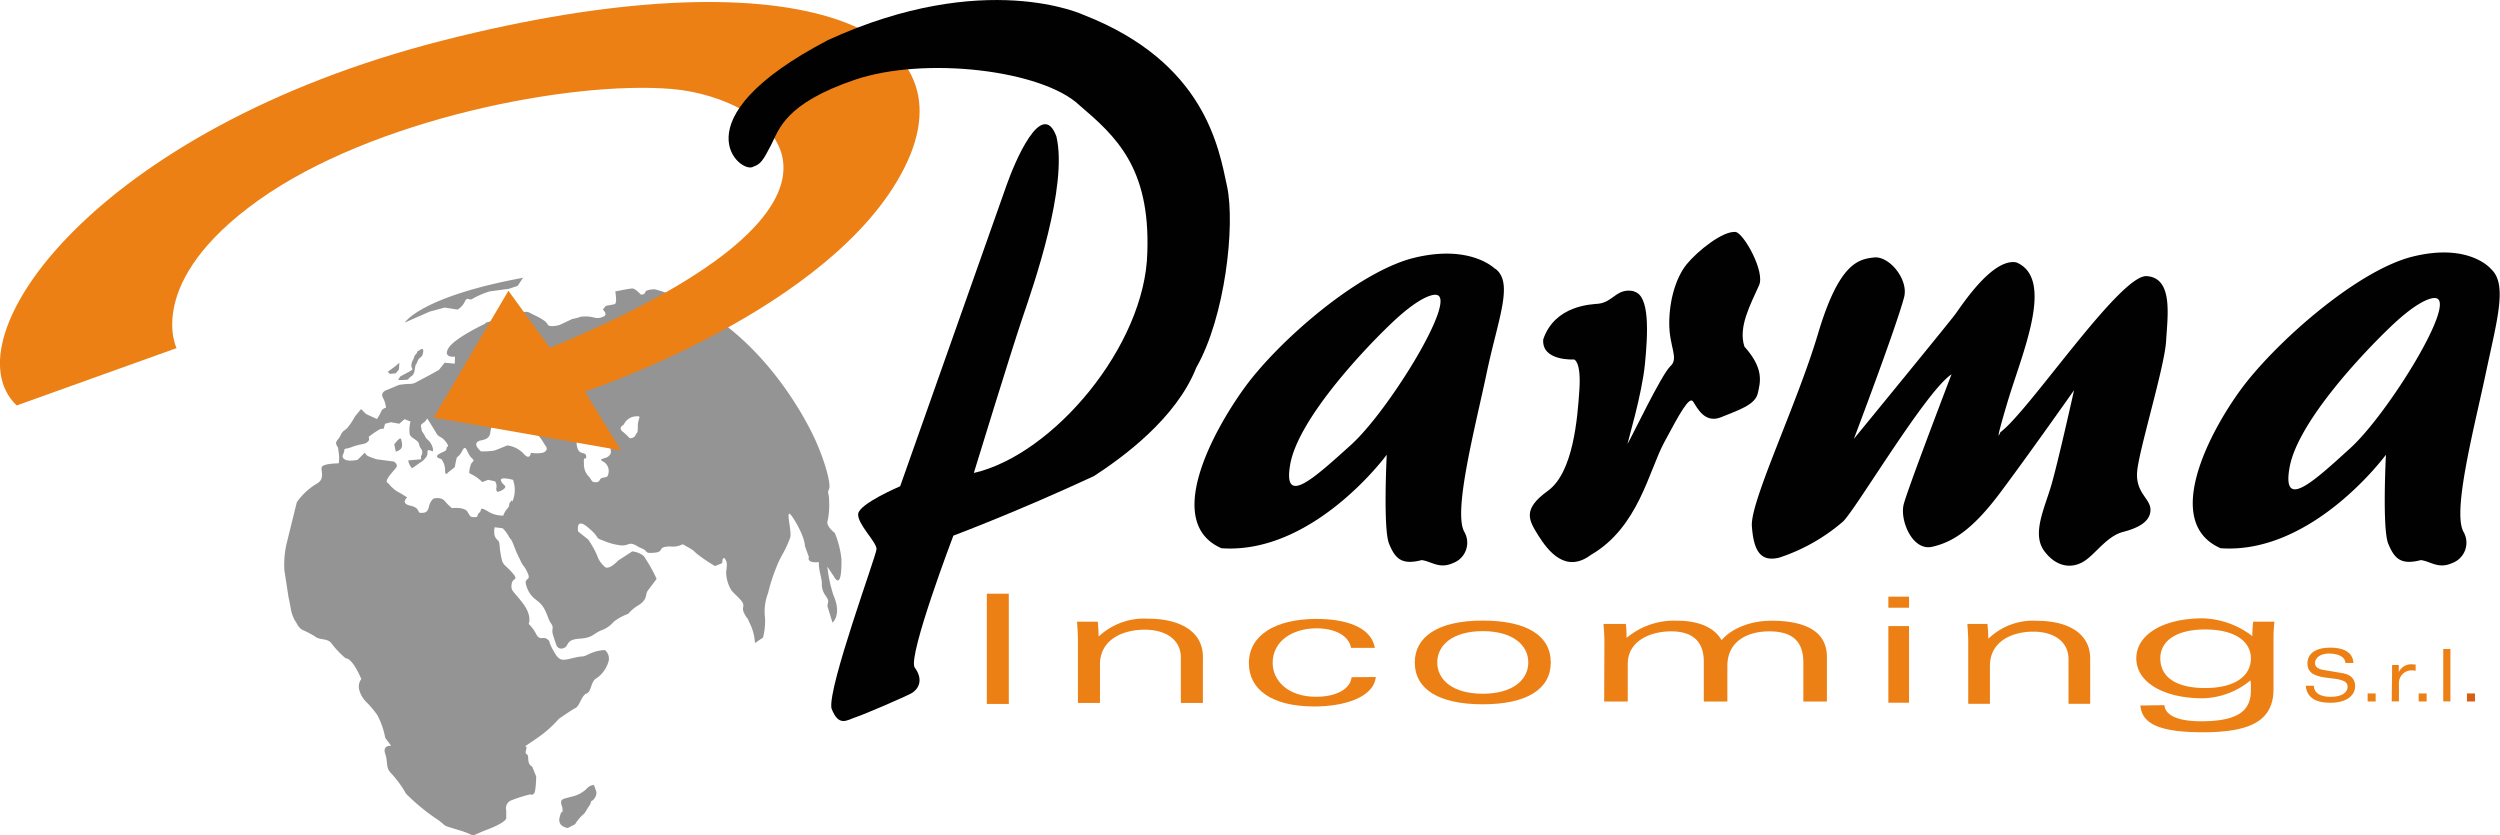 <svg xmlns="http://www.w3.org/2000/svg" id="Livello_1" data-name="Livello 1" width="122mm" height="40.75mm" viewBox="0 0 345.83 115.5"><defs><style>      .cls-1, .cls-2 {        fill: #ec8015;      }      .cls-2, .cls-4, .cls-5 {        fill-rule: evenodd;      }      .cls-3 {        fill: #d95d13;      }      .cls-4 {        fill: #949494;      }      .cls-5 {        fill: #010101;      }    </style></defs><rect class="cls-1" x="136.51" y="82.12" width="3.04" height="15.25"></rect><path class="cls-2" d="M151.2,97.93h3.05v-5.3c0-3.56,3.29-4.83,6.19-4.83s5,1.36,5,3.87v6.26h3.05V91.56c0-3.52-3.17-5.28-7.56-5.28a9.18,9.18,0,0,0-6.8,2.41h-.07a18,18,0,0,0-.12-2h-2.86c.06.9.12,1.7.12,2.55Z" transform="translate(-2.09 -0.7)"></path><path class="cls-2" d="M189.06,94.37c-.16,1.57-2,2.71-4.92,2.71-3.94,0-6-2.28-6-4.69,0-3,2.72-4.78,6.08-4.78,2.6,0,4.48,1.06,4.76,2.7h3.3c-.54-3-4.25-4-8.09-4-5.73,0-9.34,2.3-9.34,6.11,0,3.65,3.14,6,9.06,6,4.06,0,8.18-1.21,8.5-4.07Z" transform="translate(-2.09 -0.7)"></path><path class="cls-2" d="M207.2,88c4.11,0,6.3,1.89,6.3,4.33s-2.19,4.33-6.3,4.33-6.29-1.89-6.29-4.33S203.1,88,207.2,88m9.41,4.33c0-3.69-3.29-5.79-9.41-5.79-6.29,0-9.4,2.3-9.4,5.79,0,3.69,3.3,5.79,9.4,5.79s9.41-2.1,9.41-5.79" transform="translate(-2.09 -0.7)"></path><path class="cls-2" d="M224,97.74h3.26V92.53c0-3.18,3.13-4.5,6-4.5s4.52,1.3,4.52,4.2v5.51h3.26V92.83c0-3.54,2.93-4.8,5.79-4.8,3.56,0,4.72,1.71,4.72,4.33v5.38h3.26V91.56c0-3.49-2.93-5-7.68-5-3.1,0-5.69,1.22-6.89,2.7-1-1.82-3.29-2.7-6.08-2.7a10.24,10.24,0,0,0-7,2.32h-.07A14.2,14.2,0,0,0,227,87H223.9c.07.85.13,1.62.13,2.44Z" transform="translate(-2.09 -0.7)"></path><path class="cls-2" d="M263.31,84.76h2.86V83.23h-2.86Zm0,13.14h2.86V87.3h-2.86Z" transform="translate(-2.09 -0.7)"></path><path class="cls-2" d="M274.36,98.05h3V92.82c0-3.5,3.2-4.75,6-4.75s4.87,1.34,4.87,3.81v6.17h3V91.77c0-3.46-3.08-5.2-7.35-5.2A8.85,8.85,0,0,0,277.2,89h-.07a15.34,15.34,0,0,0-.12-2h-2.77c.06.88.12,1.67.12,2.51Z" transform="translate(-2.09 -0.7)"></path><path class="cls-2" d="M300.93,91.77c0-2.38,2.14-4,6.22-4s6.31,1.64,6.31,4-2.1,4.1-6.31,4.1-6.22-1.64-6.22-4.1m-2.75,6.52c.19,2.47,2.52,3.7,8.62,3.7,6.6,0,9.79-1.58,9.79-6V88.78a19.77,19.77,0,0,1,.13-2.09h-2.94a15.66,15.66,0,0,0-.12,2,11.75,11.75,0,0,0-6.86-2.46c-5.39,0-9.19,2.2-9.19,5.53s3.8,5.53,9.19,5.53a10.71,10.71,0,0,0,6.6-2.48l.06.58v.76c0,2.5-1.24,4.32-6.89,4.32-3.54,0-5-1-5.07-2.23Z" transform="translate(-2.09 -0.7)"></path><path class="cls-2" d="M327.65,92.4c-.1-1.67-1.69-2.12-3.2-2.12-2,0-3.17.8-3.17,2.2,0,3,5.56,1.21,5.56,3.22,0,.8-.83,1.39-2.34,1.39s-2.31-.57-2.34-1.54h-1.11c.13,1.6,1.33,2.36,3.39,2.36s3.44-.87,3.44-2.32c0-.89-.54-1.57-1.71-1.77l-2.71-.46c-.89-.15-1.13-.55-1.13-.94,0-.81.87-1.32,1.9-1.32s2.22.28,2.31,1.3Z" transform="translate(-2.09 -0.7)"></path><rect class="cls-1" x="327.52" y="95.92" width="1.11" height="1.11"></rect><path class="cls-2" d="M332.94,97.72h1V95.28a1.75,1.75,0,0,1,1.84-1.85,1.41,1.41,0,0,1,.47.06v-.88h-.33a1.87,1.87,0,0,0-2,1.07h0c0-.34,0-.7,0-1h-.93c0,.4,0,.76,0,1.14Z" transform="translate(-2.09 -0.7)"></path><rect class="cls-1" x="334.58" y="95.92" width="1.1" height="1.11"></rect><rect class="cls-1" x="337.98" y="89.77" width="0.99" height="7.25"></rect><rect class="cls-3" x="341.26" y="95.92" width="1.11" height="1.11"></rect><path class="cls-4" d="M74.52,39l-.82,1.24-1.24.41L69.84,41a12.07,12.07,0,0,0-2.35,1c-.55.41-.69-.41-1.1.41a2.55,2.55,0,0,1-1,1.11l-1.79-.28-2.07.56-3.44,1.51s2.2-3.58,16.4-6.2m-5.24,6.34s-4.29,2-5.12,3.4.9,1.18.9,1.18L65,51l-1.4-.13-.8,1-1.25.69-2.06,1.1a2,2,0,0,1-.83.14,10.55,10.55,0,0,0-1.38.14l-1.65.69s-1,.27-.56,1.1a3.46,3.46,0,0,1,.41,1.38.84.84,0,0,0-.68.55,10.68,10.68,0,0,1-.56,1l-1.51-.69-.69-.69-.83,1s-.55,1-1,1.52-.69.41-1,1.1-.83.83-.55,1.38.14,0,.28,1a4.53,4.53,0,0,1,0,1.51s-2.21,0-2.35.55.55,1.66-.83,2.35a8.93,8.93,0,0,0-2.61,2.48S42.12,74.32,41.71,76a13.15,13.15,0,0,0-.28,3.59L42,83.29l.28,1.38a5.29,5.29,0,0,0,.59,1.84c.41.55.4.93,1.09,1.34a11.17,11.17,0,0,1,1.74.91c.69.55,1.74.15,2.29,1a13.16,13.16,0,0,0,1.92,2c1,0,2.16,2.87,2.16,2.87a1.72,1.72,0,0,0-.28,1.51,3.78,3.78,0,0,0,1.11,1.8,13.45,13.45,0,0,1,1.37,1.65,10.7,10.7,0,0,1,1.11,3.17l.82,1.1s-1.24-.13-.82,1.11,0,1.93.88,2.76a15.06,15.06,0,0,1,2,2.76,28,28,0,0,0,4.42,3.62c1.39,1,.29.63,3,1.45s.92,1,3.82-.11,2.62-1.66,2.62-1.66v-1a1.16,1.16,0,0,1,.69-1.38,21,21,0,0,1,2.62-.83s.55.28.69-.55a14,14,0,0,0,.14-1.93l-.56-1.38s-.54-.14-.54-1.1-.56-.28-.28-1.25-1.09.25,1.25-1.4a16,16,0,0,0,3.26-2.83s1.78-1.25,2.33-1.52.83-1.76,1.52-2,.55-1.7,1.38-2.11a4.23,4.23,0,0,0,1.67-2.39,1.52,1.52,0,0,0-.52-1.5,5.48,5.48,0,0,0-2.2.55c-1.11.55-.56.14-2.21.55s-1.93.42-2.76-1.1a5.19,5.19,0,0,1-.55-1.27c0-.06-.09-.1-.28-.25-.55-.41-1,.28-1.51-.69A5.1,5.1,0,0,0,75.22,87s.54-1.1-.83-2.89-1.66-1.66-1.52-2.63,1.11-.41,0-1.65-1.24-.83-1.52-2.48,0-1.52-.55-2.07-.28-1.65-.28-1.65l1.11.14a5,5,0,0,1,.83,1.1c.27.55.27.14.69,1.24A17.77,17.77,0,0,0,74,78.05c.54,1.24.54.69,1.09,1.93s-.68.41-.13,1.93,1.38,1.65,2.07,2.48.87,2,1.29,2.55.08.8.21,1.35.51,1.59.51,1.59a.72.72,0,0,0,1,.47c.83-.27.22-1.16,2.15-1.3s1.8-.58,3-1.13A4,4,0,0,0,87,86.69a7.41,7.41,0,0,1,2-1.09,5.62,5.62,0,0,1,1.49-1.23c1.24-.83.82-1.48,1.23-2l1.2-1.6a21,21,0,0,0-1.78-3.16,3,3,0,0,0-1.59-.64l-1.93,1.25s-1.38,1.51-1.93.82a3.43,3.43,0,0,1-1-1.51,12.39,12.39,0,0,0-1.24-2.21l-1.38-1.1s-.42-2.07,1.38-.55.82,1.38,2.06,1.79a8.39,8.39,0,0,0,2.63.69c.82,0,1-.42,1.65-.14s.14.14,1.1.55.22.72,1.73.59.2-.86,2.27-.86A2.71,2.71,0,0,0,96.47,76c.08,0,.17,0,.53.25a9.44,9.44,0,0,1,.91.53,5.79,5.79,0,0,1,.47.43A22.6,22.6,0,0,0,101,79l1-.41s0-1.1.41-.55.13,1.38.13,1.93a5,5,0,0,0,.7,2.34c.41.56,1.51,1.39,1.65,1.93s-.28.55.27,1.52,0-.27.69,1.24a6.78,6.78,0,0,1,.67,2.65l1.12-.76a9.06,9.06,0,0,0,.28-2.71,7.11,7.11,0,0,1,.42-3.45,24.48,24.48,0,0,1,1.1-3.45,13.76,13.76,0,0,1,.83-1.79,15.72,15.72,0,0,0,1.1-2.35c.41-.83-1-5.1.55-2.61s1.52,3.72,1.52,3.72l.55,1.51s-.28.56.55.69.83-.27.83.42.41,1.93.41,2.48a2.65,2.65,0,0,0,.55,1.79c.56.83.23.75.23,1.44l.69,2.25s1.34-1.07.12-3.83a19.36,19.36,0,0,1-.83-3.92l.89,1.33s1.13,2.32,1.06-2.36a13,13,0,0,0-.92-3.63s-1.24-.93-1-1.65a10.44,10.44,0,0,0,.21-2.8c0-1.24-.31-.93,0-1.65s-.73-4.45-2.38-7.76-8.69-16.23-21.72-19.85c0,0-1.24,0-1.34.41s-.62.31-.62.31-.73-.83-1.14-.83-2.38.41-2.38.41.31,1.66-.1,1.76S85.9,43,85.9,43l-.42.52s.83.72,0,1a1.67,1.67,0,0,1-1.24.09,4.76,4.76,0,0,0-1.86-.09,6.42,6.42,0,0,1-1.13.3l-1.76.83s-1.45.42-1.66-.1-1.55-1.14-2-1.35-.73-.51-1.35-.31-5.24,1.45-5.24,1.45M89.93,58.3a1.92,1.92,0,0,0-1.55,1.13s-.83.42-.2.93,1,.94,1,.94a.78.78,0,0,0,.83-.42c.21-.52.31,0,.31-1.24s.72-1.45-.42-1.34m-8.06,3.51s0,1,.41,1.35.93.1.93.72-.41-.31-.31.93a2.41,2.41,0,0,0,.73,1.87c.41.51.3.72.93.72s.41-.52.92-.62.73,0,.83-.73a1.48,1.48,0,0,0-.51-1.34c-.21-.21-1-.41-.11-.62s.94-.83.94-.83,0-1-.52-1.35A5.29,5.29,0,0,0,84,61.09a8.63,8.63,0,0,0-2.17.72M76,60.36A6.79,6.79,0,0,1,77.32,62c.31.52.62.72.2,1.14s-2,.2-2,.2-.1,1.14-1,.11a3.71,3.71,0,0,0-2.27-1.14s-1.45.62-1.86.73a13.2,13.2,0,0,1-1.76.1s-1.55-1.25.1-1.55.94-1.45,1.45-1.86a4.16,4.16,0,0,1,2.69-.52A18.11,18.11,0,0,1,76,60.36M58.88,59l-.83-.32-.72.63-1.14-.21-.83.21-.21.72s-.2-.11-.62.1a15,15,0,0,0-1.45,1s.42.72-.82,1a7.57,7.57,0,0,0-1.55.42c-.83.31-1,.1-1,.51s-.52.73,0,1.14,1.85.1,1.85.1l1-1a1,1,0,0,0,.51.52,9.76,9.76,0,0,0,1.14.41l2.38.31s.62.41.31.83-1.65,1.76-1.24,2.07.21.3.83.82a3.36,3.36,0,0,0,.93.62l1,.62s-1,.83.42,1.14.93,1,1.45,1,.93,0,1.13-.83a2.1,2.1,0,0,1,.62-1.14s1-.31,1.56.31a7.57,7.57,0,0,0,1,1s1.76-.2,2.17.52.41.73,1,.73.21-.31.63-.62-.11-.94,1.13-.21a3.92,3.92,0,0,0,2.18.62A2.77,2.77,0,0,1,72.32,71c.42-.51,0-.41.42-.93.26-.33.19,0,.21.06a4.67,4.67,0,0,0,.2-.58,4,4,0,0,0-.1-2.48s-1.87-.52-1.66.11.93.72.42,1.13a1.66,1.66,0,0,1-.94.42.68.68,0,0,1-.1-.62,1.15,1.15,0,0,0-.2-.83l-.94-.21-.82.31a7.17,7.17,0,0,0-.73-.62A6.79,6.79,0,0,0,67,66.15a4.12,4.12,0,0,1,.2-1.14c.21-.62.72-.41.1-1s-.72-2-1.24-1-.72.72-.82,1.13S65,65.32,65,65.32l-.93.73s-.41.62-.41-.31a2.6,2.6,0,0,0-.52-1.55s-1-.21-.42-.62,1.14-.42,1.14-.83.52-.1-.1-.93-.93-.52-1.34-1.24-1.24-2-1.24-2c-.42.83-1,.62-.83,1.24s-.11.21.31.83.1.42.72,1A2.25,2.25,0,0,1,62,62.91l-.06.24s-.72-.41-.72,0a1.13,1.13,0,0,1-.31.93,2.29,2.29,0,0,1-.73.63l-1.08.76a2,2,0,0,1-.54-1.09l1.77-.15,0-.46a.8.8,0,0,0,0-1c-.42-.62-.11-.73-.63-1.14s-.72-.41-.93-.83A4.46,4.46,0,0,1,58.88,59M57.56,61.4c.11.41.32,1.14-.1,1.45a1.23,1.23,0,0,1-.62.31l-.21-1s.83-1.13.93-.72m26.7,47.86s-.52-.1-1.14.62a4.3,4.3,0,0,1-2.07,1c-.52.2-1.34.2-1.34.72s.2.52.2,1.14-.1-.31-.41,1,1.14,1.45,1.14,1.45l1-.52a6.19,6.19,0,0,1,1-1.24c.51-.41.41-.51.92-1.24s0-.51.52-.83a1.44,1.44,0,0,0,.52-1.13Z" transform="translate(-2.09 -0.7)"></path><path class="cls-4" d="M60.23,49.07c-.73.44-.29.22-.51.51s-.22.14-.36.58-.29.43-.36,1,.5.51-.29.94-1.24.66-1.24.66l-.29.44s0,.07.37.07,1-.07,1-.07,0-.15.51-.51.36-1.31.58-1.6.22-.65.51-.87a1.27,1.27,0,0,0,.36-.36s.44-1.23-.29-.8" transform="translate(-2.09 -0.7)"></path><path class="cls-4" d="M57.33,50.88a8.25,8.25,0,0,1-.07.95l-.44.51-.8.07-.29-.29,1-.73Z" transform="translate(-2.09 -0.7)"></path><path class="cls-2" d="M78.19,48.85l-5.77-7.93L62.08,58.46,88,63,83,54.86s34.37-11.3,44.22-31S111.35-5.95,63.28,6.31-5.21,47.64,4.4,56.78l22.11-7.93S22,39.71,37.81,28.42,81.07,11.84,95,13s32.92,15.14-16.82,35.81" transform="translate(-2.09 -0.7)"></path><path class="cls-5" d="M152,2.76S138.32-3.7,116.62,6.24c-21.21,11.09-12,18.69-10.3,17.5,1-.34,1.34-.87,2.44-3s1.87-5.7,11.55-9,26-1.37,31.13,3.54c4.94,4.22,9.78,8.55,9.36,20.32-.27,12.89-13,28-24,30.52,0,0,5.21-17,6.74-21.49s6.31-18.21,4.68-25.07c-2-5.39-5.78,3.58-6.89,6.75s-14.72,41.65-14.72,41.65-5.71,2.42-5.81,3.84,2.59,3.91,2.54,4.86-6.72,19-6.24,22c1,2.69,2.19,1.62,3.35,1.25s6.89-2.85,7.73-3.32,1.79-1.75.42-3.59c-.89-1.74,5.37-18.21,5.37-18.21s8.78-3.28,19.45-8.24c3.89-2.53,11.36-7.92,14.15-15,4-7,5.41-19.69,4.26-25.08S168.75,9.3,152,2.76" transform="translate(-2.09 -0.7)"></path><path class="cls-5" d="M258.55,61.38s5.8-15.28,6.94-19.58c.64-2.43-2.05-5.74-4.18-5.49s-4.81.73-7.73,10.55-9.39,23.2-9.15,26.61,1.18,5,3.79,4.36a25.81,25.81,0,0,0,8.83-5c1.81-1.75,11.43-18,15-20.36,0,0-6.07,15.84-6.62,18s1.18,6.49,3.95,5.86,5.52-2.3,9.38-7.45S289,54.67,289,54.67s-2.21,9.93-3.15,13.15-2.74,6.76-.95,9.13,4,2.38,5.58,1.32,3.1-3.43,5.31-4,3.78-1.48,3.78-3.06-2.1-2.31-1.84-5.32,3.79-14.45,4-18,1-8.74-2.68-9-16.34,18.74-20.24,21.59c0,0-1,2.48,1-4.22s6.58-17,1.21-19.27c-3.31-.63-7.52,5.91-8.46,7.18s-14,17.21-14,17.21" transform="translate(-2.09 -0.7)"></path><path class="cls-5" d="M228.18,41c-2.42-.59-2.91,1.5-5,1.71-.95.09-6,.21-7.61,4.92-.26,3.06,4.26,2.79,4.26,2.79s1,.21.74,4.17-.84,11.46-4.36,14-2.69,4-1.32,6.18,3.79,5.28,7.26,2.69c6.57-3.8,8-11.56,10.15-15.57s3.47-6.44,4-5.65,1.58,3.11,3.89,2.16,4.68-1.68,5.05-3.27.9-3.43-1.84-6.49c-.89-2.7.83-5.79,2-8.43.95-1.84-2.11-7.29-3.23-7.43-1.79-.16-5.28,2.66-6.75,4.46S233,42.17,233,45.44s1.37,4.8.16,5.91-5.31,9.71-5.94,10.77c0-.21,2-6.81,2.42-11.09s.68-9.47-1.5-10" transform="translate(-2.09 -0.7)"></path><path class="cls-5" d="M200.76,41.48s-1.63-.43-6.26,4S181.62,59,180.57,64.92s3.21,2,8.41-2.69,14.88-20.43,11.78-20.75m8.15-3.59s-3.34-3.44-11.17-1.54-18.93,11.66-23.51,18-11.12,18.7-3.18,22.18c12.73.9,22.87-12.93,22.87-12.93s-.52,10.24.32,12.3,1.73,3,4.52,2.27c1.42.21,2.42,1.26,4.31.42a3,3,0,0,0,1.58-4.33c-1.58-2.8,1.53-14.52,3.1-22s3.79-12.51,1.16-14.41" transform="translate(-2.09 -0.7)"></path><path class="cls-5" d="M339,41.93s-1.63-.43-6.25,4S319.87,59.4,318.81,65.36s3.21,2.06,8.42-2.69S342.11,42.24,339,41.93m7.7-4s-2.95-3.67-10.79-1.76S316.6,48.34,312,54.67s-10.67,18.38-2.73,21.86c12.72.9,22.87-12.93,22.87-12.93s-.53,10.24.32,12.3,1.73,3,4.52,2.27c1.42.21,2.42,1.26,4.31.42a3,3,0,0,0,1.58-4.33c-1.58-2.8,1.52-14.52,3.1-22s3-12.25.71-14.35" transform="translate(-2.09 -0.7)"></path></svg>